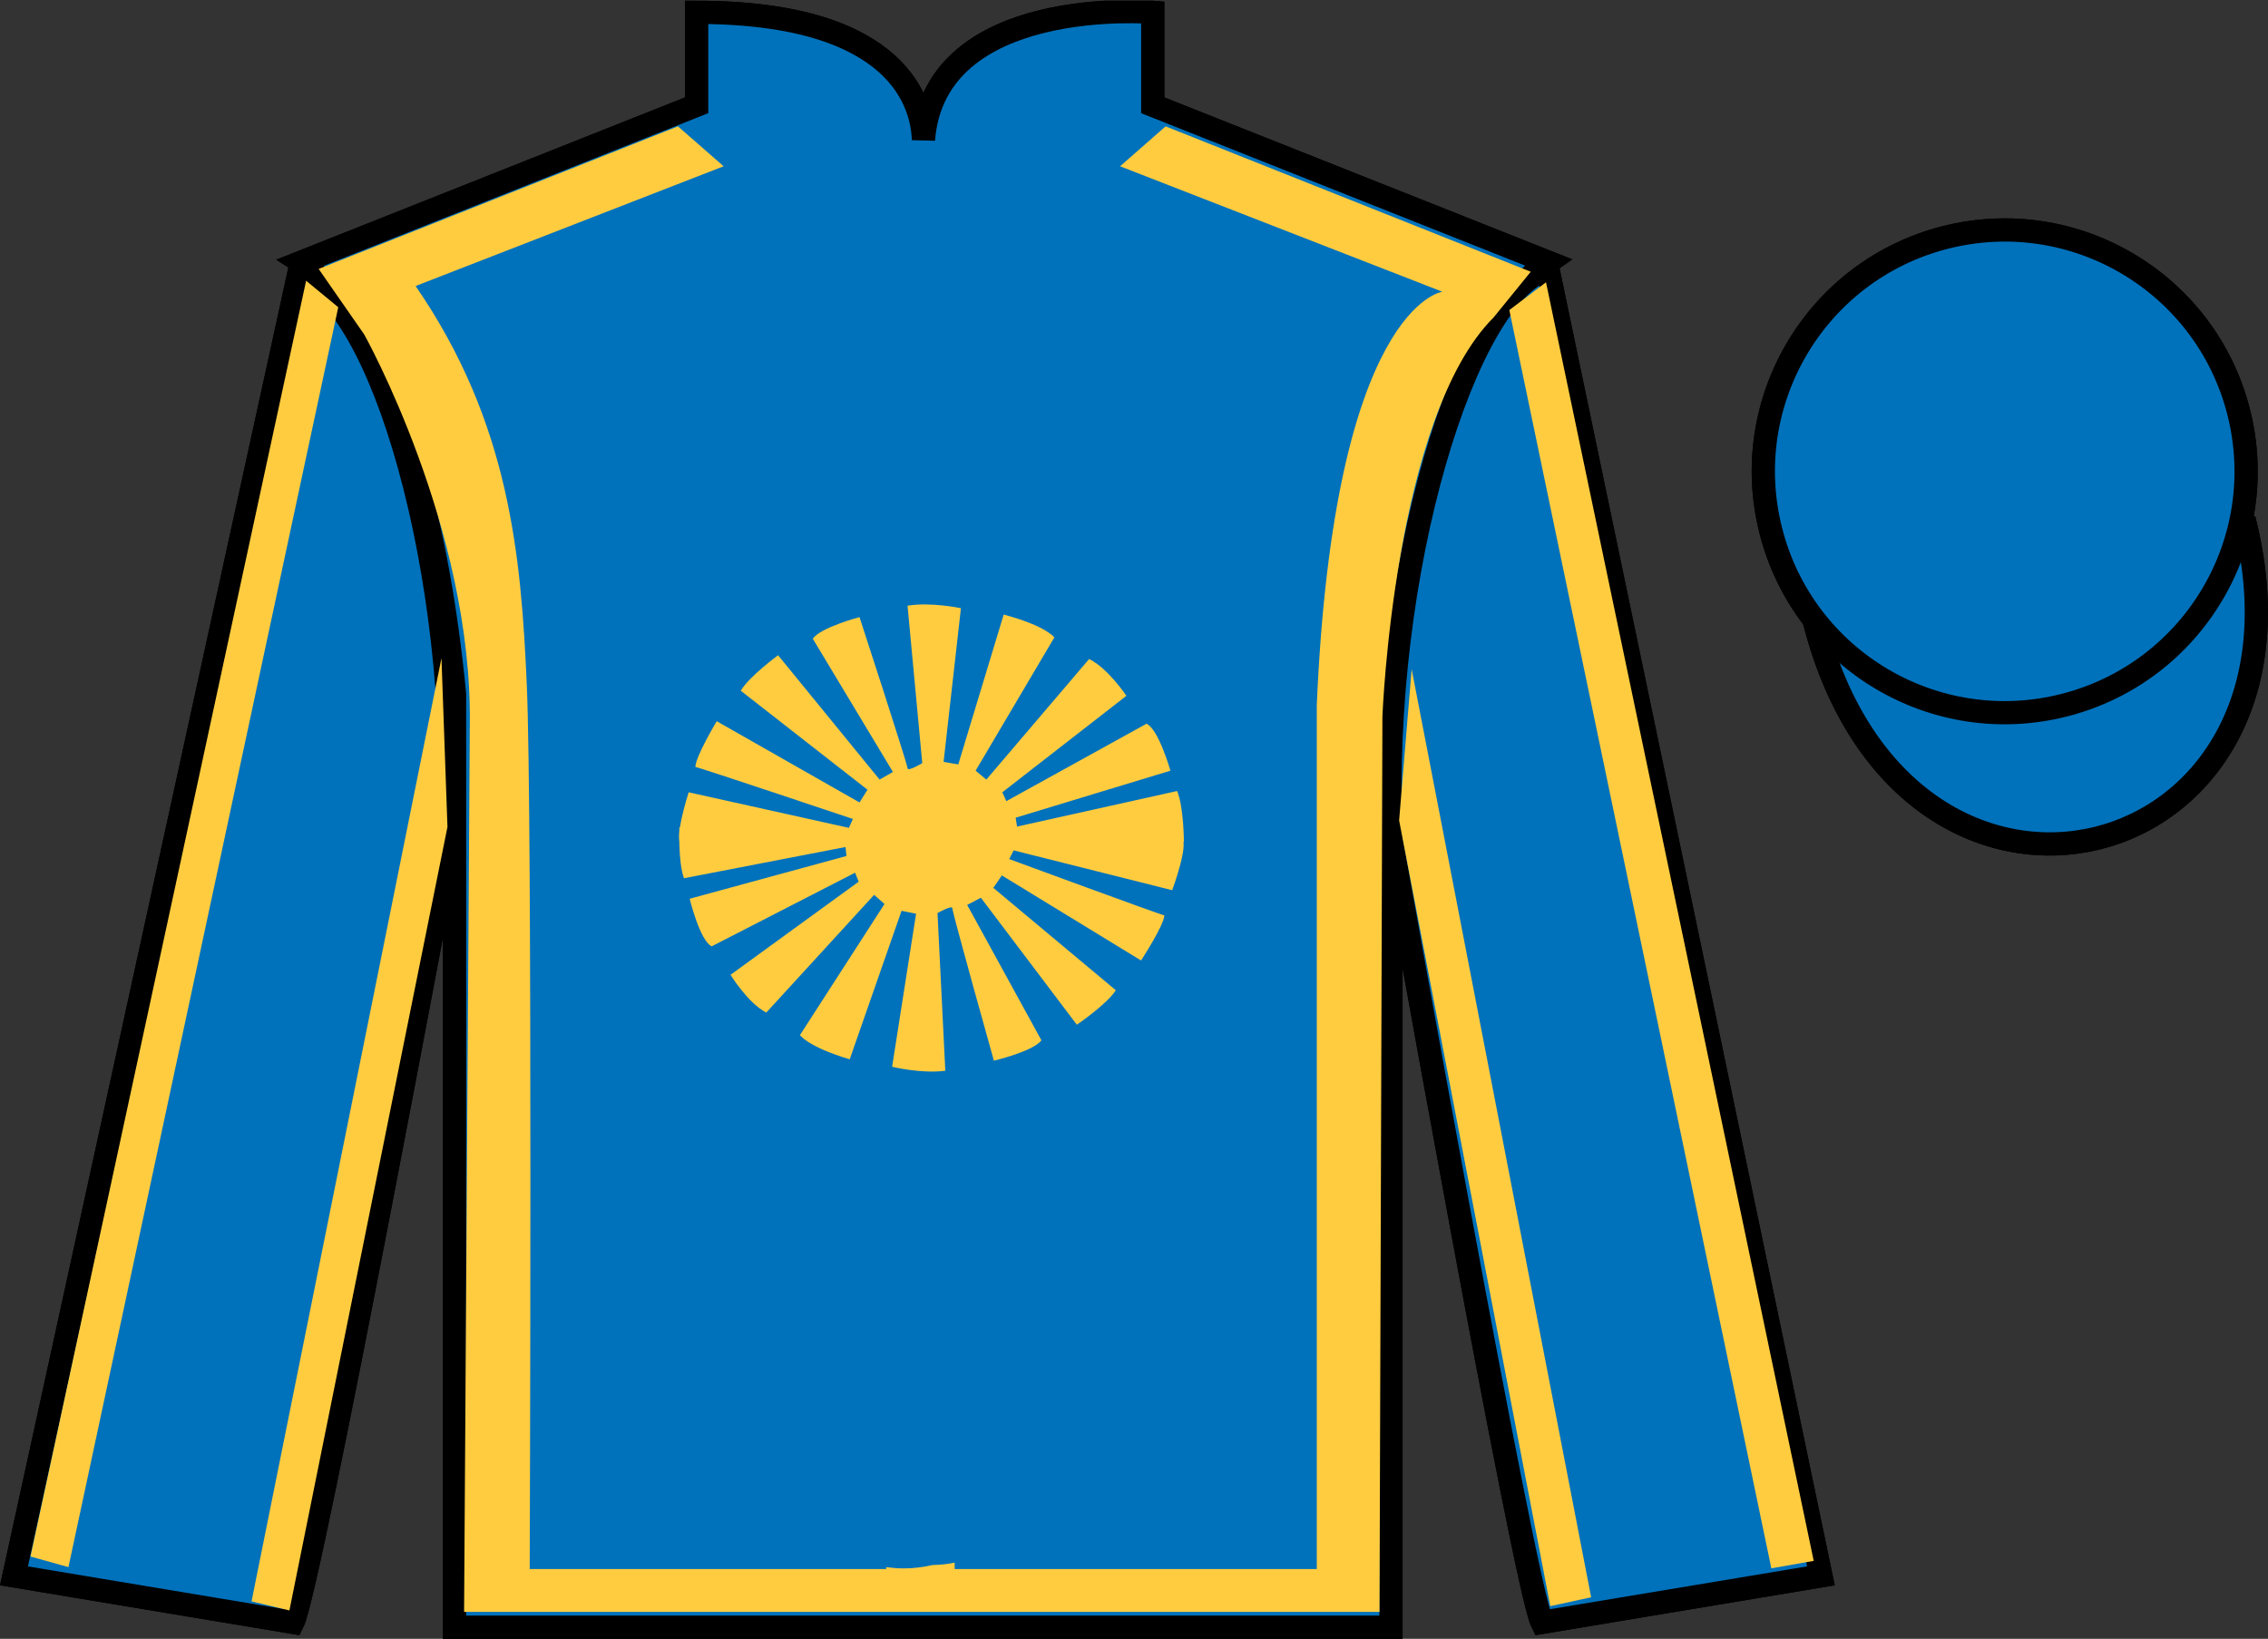 <?xml version="1.0" encoding="UTF-8"?>
<svg xmlns="http://www.w3.org/2000/svg" xmlns:xlink="http://www.w3.org/1999/xlink" width="97.59pt" height="70.53pt" viewBox="0 0 97.59 70.53" version="1.1">
<rect x="0" y="0" width="97.59" height="70.53" fill="#333333" stroke="none"/>
<defs>
<clipPath id="clip1">
  <path d="M 0 70.531 L 97.59 70.531 L 97.59 0.031 L 0 0.031 L 0 70.531 Z M 0 70.531 "/>
</clipPath>
</defs>
<g id="surface0">
<g clip-path="url(#clip1)" clip-rule="nonzero">
<path style=" stroke:none;fill-rule:nonzero;fill:rgb(100%,100%,100%);fill-opacity:1;" d="M 44.809 57.039 C 44.816 58.102 44.547 58.984 44.098 59.695 C 45.723 62.609 44.395 67.23 40.117 67.355 C 39.734 67.445 39.324 67.5 38.875 67.5 C 34.062 67.5 32.855 61.922 35.234 59.102 C 34.969 58.508 34.812 57.82 34.809 57.039 C 34.758 49.527 35.312 42.031 35.305 34.52 C 35.297 27.199 34.715 19.891 34.676 12.566 C 34.645 6.121 44.645 6.137 44.676 12.566 C 44.715 19.891 45.297 27.199 45.305 34.52 C 45.312 42.031 44.758 49.527 44.809 57.039 Z M 49.602 4.531 L 49.602 0.531 C 49.602 0.531 40.219 -0.258 39.734 6.02 C 39.695 4.57 38.797 0.531 29.977 0.531 L 29.977 4.531 L 12.977 11.281 C 12.977 11.281 18.059 14.531 19.559 29.863 C 19.559 29.863 19.559 44.863 19.559 70.031 L 59.852 70.031 L 59.852 29.695 C 59.852 29.695 61.645 14.695 66.602 11.281 L 49.602 4.531 "/>
<path style="fill:none;stroke-width:10;stroke-linecap:butt;stroke-linejoin:miter;stroke:rgb(0%,0%,0%);stroke-opacity:1;stroke-miterlimit:4;" d="M 448.086 134.909 C 448.164 124.284 445.469 115.456 440.977 108.347 C 457.227 79.206 443.945 32.995 401.172 31.745 C 397.344 30.847 393.242 30.3 388.75 30.3 C 340.625 30.3 328.555 86.081 352.344 114.284 C 349.688 120.222 348.125 127.097 348.086 134.909 C 347.578 210.027 353.125 284.988 353.047 360.105 C 352.969 433.308 347.148 506.394 346.758 579.636 C 346.445 644.089 446.445 643.933 446.758 579.636 C 447.148 506.394 452.969 433.308 453.047 360.105 C 453.125 284.988 447.578 210.027 448.086 134.909 Z M 496.016 659.987 L 496.016 699.987 C 496.016 699.987 402.188 707.878 397.344 645.105 C 396.953 659.597 387.969 699.987 299.766 699.987 L 299.766 659.987 L 129.766 592.487 C 129.766 592.487 180.586 559.987 195.586 406.667 C 195.586 406.667 195.586 256.667 195.586 4.987 L 598.516 4.987 L 598.516 408.347 C 598.516 408.347 616.445 558.347 666.016 592.487 L 496.016 659.987 Z M 496.016 659.987 " transform="matrix(0.1,0,0,-0.1,0,70.53)"/>
<path style=" stroke:none;fill-rule:nonzero;fill:rgb(0%,0%,0%);fill-opacity:1;" d="M 16.059 14.594 L 14.141 11.832 "/>
<path style=" stroke:none;fill-rule:nonzero;fill:rgb(25.342%,25.194%,25.855%);fill-opacity:1;" d="M 12.602 69.82 C 13.352 68.32 19.352 36.07 19.352 36.07 C 19.852 24.57 16.352 12.82 12.852 11.82 L 0.602 67.82 L 12.602 69.82 "/>
<path style="fill:none;stroke-width:10;stroke-linecap:butt;stroke-linejoin:miter;stroke:rgb(0%,0%,0%);stroke-opacity:1;stroke-miterlimit:4;" d="M 126.016 7.097 C 133.516 22.097 193.516 344.597 193.516 344.597 C 198.516 459.597 163.516 577.097 128.516 587.097 L 6.016 27.097 L 126.016 7.097 Z M 126.016 7.097 " transform="matrix(0.1,0,0,-0.1,0,70.53)"/>
<path style=" stroke:none;fill-rule:nonzero;fill:rgb(25.342%,25.194%,25.855%);fill-opacity:1;" d="M 78.352 67.82 L 66.602 11.57 C 63.102 12.57 59.352 24.57 59.852 36.07 C 59.852 36.07 65.602 68.32 66.352 69.82 L 78.352 67.82 "/>
<path style="fill:none;stroke-width:10;stroke-linecap:butt;stroke-linejoin:miter;stroke:rgb(0%,0%,0%);stroke-opacity:1;stroke-miterlimit:4;" d="M 783.516 27.097 L 666.016 589.597 C 631.016 579.597 593.516 459.597 598.516 344.597 C 598.516 344.597 656.016 22.097 663.516 7.097 L 783.516 27.097 Z M 783.516 27.097 " transform="matrix(0.1,0,0,-0.1,0,70.53)"/>
<path style="fill-rule:nonzero;fill:rgb(25.342%,25.194%,25.855%);fill-opacity:1;stroke-width:10;stroke-linecap:butt;stroke-linejoin:miter;stroke:rgb(0%,0%,0%);stroke-opacity:1;stroke-miterlimit:4;" d="M 780.703 437.995 C 820.391 282.37 1004.336 329.948 965.547 481.941 " transform="matrix(0.1,0,0,-0.1,0,70.53)"/>
<path style=" stroke:none;fill-rule:nonzero;fill:rgb(93.098%,10.196%,22.974%);fill-opacity:1;" d="M 50.449 5.438 L 48.488 7.156 L 62.355 12.555 C 62.355 12.555 57.691 13.168 56.953 30.348 L 56.953 67.527 L 41.367 67.527 L 41.367 67.176 C 40.98 67.281 40.555 67.344 40.098 67.355 C 39.719 67.445 39.316 67.5 38.875 67.5 C 38.719 67.5 38.574 67.488 38.422 67.477 L 38.422 67.527 L 23.086 67.527 C 23.086 67.527 23.207 35.012 22.961 29.488 C 22.715 23.906 22.227 18.199 18.176 12.309 L 31.43 7.156 L 29.465 5.438 L 14.004 11.574 L 15.965 14.395 C 15.965 14.395 20.629 22.738 20.508 31.207 L 20.262 69.371 L 59.656 69.371 L 59.777 30.84 C 59.777 30.84 60.27 17.953 64.562 13.66 L 66.156 11.695 L 50.449 5.438 "/>
<path style=" stroke:none;fill-rule:nonzero;fill:rgb(25.342%,25.194%,25.855%);fill-opacity:1;" d="M 88.828 30.348 C 94.387 28.93 97.742 23.273 96.324 17.719 C 94.906 12.16 89.25 8.805 83.691 10.223 C 78.137 11.641 74.781 17.297 76.199 22.852 C 77.613 28.41 83.27 31.766 88.828 30.348 "/>
<path style="fill:none;stroke-width:10;stroke-linecap:butt;stroke-linejoin:miter;stroke:rgb(0%,0%,0%);stroke-opacity:1;stroke-miterlimit:4;" d="M 888.281 401.823 C 943.867 416.003 977.422 472.566 963.242 528.112 C 949.062 583.698 892.5 617.253 836.914 603.073 C 781.367 588.894 747.812 532.331 761.992 476.784 C 776.133 421.198 832.695 387.644 888.281 401.823 Z M 888.281 401.823 " transform="matrix(0.1,0,0,-0.1,0,70.53)"/>
<path style=" stroke:none;fill-rule:nonzero;fill:rgb(93.098%,10.196%,22.974%);fill-opacity:1;" d="M 86.352 11.57 L 84.414 16.57 L 79.602 16.57 L 83.102 21.32 L 81.414 27.57 L 86.352 23.133 L 91.477 27.57 L 89.602 21.32 L 92.852 16.57 L 88.539 16.57 L 86.352 11.57 "/>
<path style="fill:none;stroke-width:10;stroke-linecap:butt;stroke-linejoin:miter;stroke:rgb(0%,0%,0%);stroke-opacity:1;stroke-miterlimit:4;" d="M 863.516 589.597 L 844.141 539.597 L 796.016 539.597 L 831.016 492.097 L 814.141 429.597 L 863.516 473.972 L 914.766 429.597 L 896.016 492.097 L 928.516 539.597 L 885.391 539.597 L 863.516 589.597 Z M 863.516 589.597 " transform="matrix(0.1,0,0,-0.1,0,70.53)"/>
<path style=" stroke:none;fill-rule:nonzero;fill:rgb(0%,44.581%,73.635%);fill-opacity:1;" d="M 49.602 4.531 L 49.602 0.531 C 49.602 0.531 40.219 -0.258 39.734 6.02 C 39.695 4.57 38.797 0.531 29.977 0.531 L 29.977 4.531 L 12.977 11.281 C 12.977 11.281 18.059 14.531 19.559 29.863 C 19.559 29.863 19.559 44.863 19.559 70.031 L 59.852 70.031 L 59.852 29.695 C 59.852 29.695 61.645 14.695 66.602 11.281 L 49.602 4.531 "/>
<path style="fill:none;stroke-width:10;stroke-linecap:butt;stroke-linejoin:miter;stroke:rgb(0%,0%,0%);stroke-opacity:1;stroke-miterlimit:4;" d="M 496.016 659.987 L 496.016 699.987 C 496.016 699.987 402.188 707.878 397.344 645.105 C 396.953 659.597 387.969 699.987 299.766 699.987 L 299.766 659.987 L 129.766 592.487 C 129.766 592.487 180.586 559.987 195.586 406.667 C 195.586 406.667 195.586 256.667 195.586 4.987 L 598.516 4.987 L 598.516 408.347 C 598.516 408.347 616.445 558.347 666.016 592.487 L 496.016 659.987 Z M 496.016 659.987 " transform="matrix(0.1,0,0,-0.1,0,70.53)"/>
<path style=" stroke:none;fill-rule:nonzero;fill:rgb(0%,0%,0%);fill-opacity:1;" d="M 16.059 14.594 L 14.141 11.832 "/>
<path style=" stroke:none;fill-rule:nonzero;fill:rgb(0%,44.581%,73.635%);fill-opacity:1;" d="M 12.602 69.82 C 13.352 68.32 19.352 36.07 19.352 36.07 C 19.852 24.57 16.352 12.82 12.852 11.82 L 0.602 67.82 L 12.602 69.82 "/>
<path style="fill:none;stroke-width:10;stroke-linecap:butt;stroke-linejoin:miter;stroke:rgb(0%,0%,0%);stroke-opacity:1;stroke-miterlimit:4;" d="M 126.016 7.097 C 133.516 22.097 193.516 344.597 193.516 344.597 C 198.516 459.597 163.516 577.097 128.516 587.097 L 6.016 27.097 L 126.016 7.097 Z M 126.016 7.097 " transform="matrix(0.1,0,0,-0.1,0,70.53)"/>
<path style=" stroke:none;fill-rule:nonzero;fill:rgb(0%,44.581%,73.635%);fill-opacity:1;" d="M 78.352 67.82 L 66.602 11.57 C 63.102 12.57 59.352 24.57 59.852 36.07 C 59.852 36.07 65.602 68.32 66.352 69.82 L 78.352 67.82 "/>
<path style="fill:none;stroke-width:10;stroke-linecap:butt;stroke-linejoin:miter;stroke:rgb(0%,0%,0%);stroke-opacity:1;stroke-miterlimit:4;" d="M 783.516 27.097 L 666.016 589.597 C 631.016 579.597 593.516 459.597 598.516 344.597 C 598.516 344.597 656.016 22.097 663.516 7.097 L 783.516 27.097 Z M 783.516 27.097 " transform="matrix(0.1,0,0,-0.1,0,70.53)"/>
<path style="fill-rule:nonzero;fill:rgb(0%,44.581%,73.635%);fill-opacity:1;stroke-width:10;stroke-linecap:butt;stroke-linejoin:miter;stroke:rgb(0%,0%,0%);stroke-opacity:1;stroke-miterlimit:4;" d="M 780.703 437.995 C 820.391 282.37 1004.336 329.948 965.547 481.941 " transform="matrix(0.1,0,0,-0.1,0,70.53)"/>
<path style=" stroke:none;fill-rule:nonzero;fill:rgb(100%,79.983%,25.278%);fill-opacity:1;" d="M 50.156 5.438 L 48.195 7.156 L 62.062 12.555 C 62.062 12.555 57.398 13.168 56.66 30.348 L 56.66 67.527 L 41.078 67.527 L 41.078 67.25 C 40.777 67.316 40.453 67.348 40.117 67.355 C 39.734 67.445 39.324 67.5 38.875 67.5 C 38.617 67.5 38.371 67.477 38.133 67.445 L 38.133 67.527 L 22.793 67.527 C 22.793 67.527 22.914 35.012 22.668 29.488 C 22.422 23.906 21.934 18.199 17.883 12.309 L 31.137 7.156 L 29.172 5.438 L 13.711 11.574 L 15.672 14.395 C 15.672 14.395 20.34 22.738 20.215 31.207 L 19.969 69.371 L 59.359 69.371 L 59.484 30.84 C 59.484 30.84 59.977 17.953 64.27 13.66 L 65.867 11.695 L 50.156 5.438 "/>
<path style=" stroke:none;fill-rule:nonzero;fill:rgb(0%,44.581%,73.635%);fill-opacity:1;" d="M 88.828 30.348 C 94.387 28.93 97.742 23.273 96.324 17.719 C 94.906 12.16 89.25 8.805 83.691 10.223 C 78.137 11.641 74.781 17.297 76.199 22.852 C 77.613 28.41 83.27 31.766 88.828 30.348 "/>
<path style="fill:none;stroke-width:10;stroke-linecap:butt;stroke-linejoin:miter;stroke:rgb(0%,0%,0%);stroke-opacity:1;stroke-miterlimit:4;" d="M 888.281 401.823 C 943.867 416.003 977.422 472.566 963.242 528.112 C 949.062 583.698 892.5 617.253 836.914 603.073 C 781.367 588.894 747.812 532.331 761.992 476.784 C 776.133 421.198 832.695 387.644 888.281 401.823 Z M 888.281 401.823 " transform="matrix(0.1,0,0,-0.1,0,70.53)"/>
<path style=" stroke:none;fill-rule:nonzero;fill:rgb(100%,79.983%,25.278%);fill-opacity:1;" d="M 2.945 67.445 L 14.555 13.223 L 13.172 12.082 L 1.312 66.988 L 2.945 67.445 "/>
<path style=" stroke:none;fill-rule:nonzero;fill:rgb(100%,79.983%,25.278%);fill-opacity:1;" d="M 12.453 69.309 L 19.254 35.59 L 18.996 28.324 L 10.824 68.918 L 12.453 69.309 "/>
<path style=" stroke:none;fill-rule:nonzero;fill:rgb(100%,79.983%,25.278%);fill-opacity:1;" d="M 76.219 67.496 L 64.945 13.344 L 66.523 12.148 L 78.043 67.176 L 76.219 67.496 "/>
<path style=" stroke:none;fill-rule:nonzero;fill:rgb(100%,79.983%,25.278%);fill-opacity:1;" d="M 66.707 69.125 L 60.203 35.309 L 60.742 28.797 L 68.465 68.742 L 66.707 69.125 "/>
<path style=" stroke:none;fill-rule:nonzero;fill:rgb(100%,79.983%,25.278%);fill-opacity:1;" d="M 50.941 36.23 C 50.941 36.23 50.941 34.754 50.652 34.043 L 43.762 35.574 L 43.703 35.191 L 50.363 33.168 C 50.363 33.168 49.848 31.367 49.332 31.148 L 43.301 34.48 L 43.129 34.098 L 48.469 29.945 C 48.469 29.945 47.664 28.746 46.863 28.363 L 42.441 33.551 L 41.98 33.168 L 45.367 27.434 C 45.367 27.434 45.023 26.941 43.188 26.449 L 41.234 32.898 L 40.602 32.789 L 41.348 26.176 C 41.348 26.176 40.086 25.902 39.051 26.066 L 39.684 32.844 C 39.684 32.844 39.051 33.223 39.051 33.062 C 39.051 32.898 36.984 26.559 36.984 26.559 C 36.984 26.559 35.32 26.996 34.973 27.488 L 38.422 33.223 L 37.848 33.551 L 33.48 28.199 C 33.48 28.199 32.219 29.129 31.875 29.727 L 37.328 33.988 L 36.984 34.535 L 30.84 31.039 C 30.84 31.039 29.922 32.57 29.922 33.008 C 30.035 33.008 36.699 35.246 36.699 35.246 L 36.527 35.629 L 29.633 34.098 C 29.633 34.098 28.887 36.387 29.406 36.395 C 38.707 36.504 50.941 36.23 50.941 36.23 "/>
<path style=" stroke:none;fill-rule:nonzero;fill:rgb(100%,79.983%,25.278%);fill-opacity:1;" d="M 29.234 35.605 C 29.234 35.605 29.172 37.082 29.43 37.797 L 36.383 36.453 L 36.422 36.84 L 29.676 38.68 C 29.676 38.68 30.117 40.496 30.625 40.727 L 36.793 37.559 L 36.949 37.945 L 31.434 41.953 C 31.434 41.953 32.184 43.176 32.973 43.578 L 37.613 38.512 L 38.059 38.906 L 34.422 44.547 C 34.422 44.547 34.746 45.047 36.562 45.59 L 38.793 39.199 L 39.418 39.324 L 38.387 45.91 C 38.387 45.91 39.637 46.219 40.676 46.082 L 40.34 39.297 C 40.34 39.297 40.984 38.93 40.98 39.094 C 40.973 39.258 42.766 45.648 42.766 45.648 C 42.766 45.648 44.449 45.254 44.812 44.773 L 41.617 38.945 L 42.207 38.637 L 46.336 44.102 C 46.336 44.102 47.641 43.211 48.012 42.617 L 42.742 38.211 L 43.109 37.676 L 49.098 41.336 C 49.098 41.336 50.082 39.832 50.102 39.395 C 49.988 39.391 43.426 36.973 43.426 36.973 L 43.617 36.598 L 50.438 38.312 C 50.438 38.312 51.281 36.043 50.766 36.023 C 41.473 35.664 29.234 35.605 29.234 35.605 "/>
</g>
</g>
</svg>
